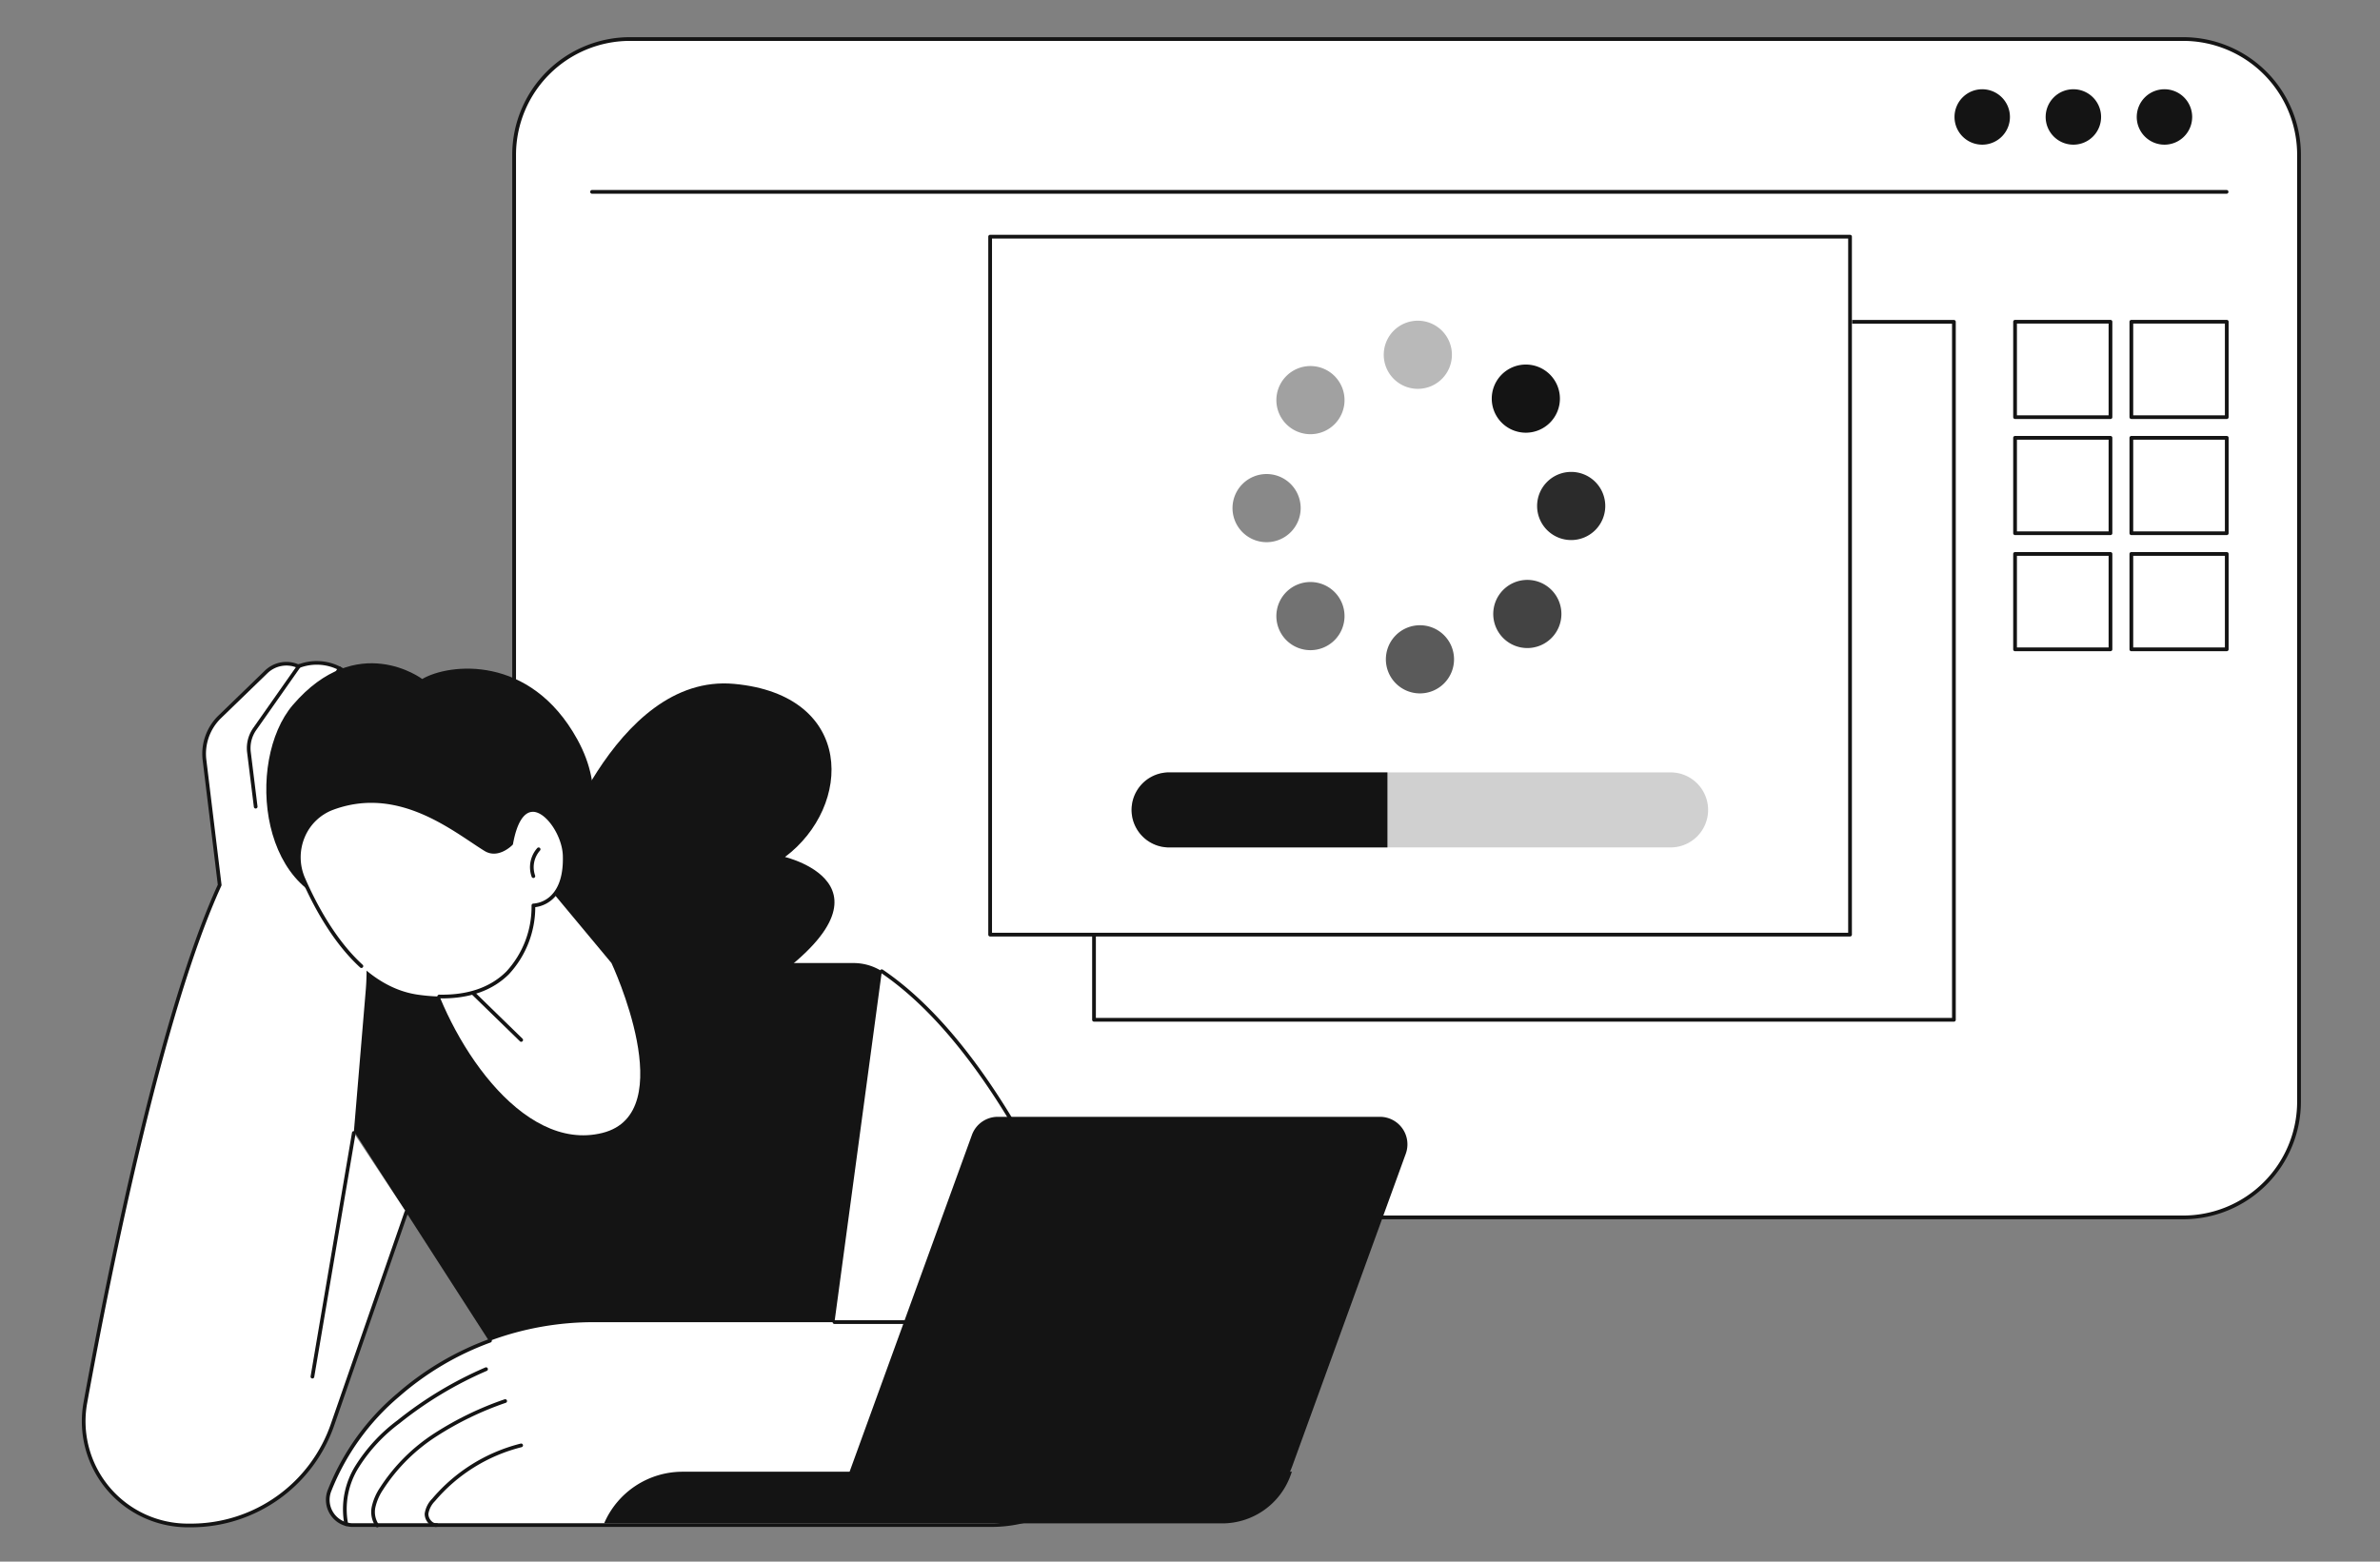 <svg xmlns="http://www.w3.org/2000/svg" xmlns:xlink="http://www.w3.org/1999/xlink" width="320" height="210" viewBox="0 0 320 210">
  <rect x="0" y="0" width="320" height="210" fill="#808080" stroke="none"/>
  <defs>
    <clipPath id="clip-path">
      <rect id="長方形_1816" data-name="長方形 1816" width="50.402" height="50.402" fill="#141414"/>
    </clipPath>
    <clipPath id="clip-needs5">
      <rect width="320" height="210"/>
    </clipPath>
  </defs>
  <g id="needs5" clip-path="url(#clip-needs5)">
    <g id="グループ_4096" data-name="グループ 4096" transform="translate(-560 -1756.988)">
      <path id="パス_14956" data-name="パス 14956" d="M305.036,1h208.88a15.561,15.561,0,0,1,15.555,15.566V143.891a15.561,15.561,0,0,1-15.555,15.567H305.036a15.561,15.561,0,0,1-15.556-15.567V16.566A15.561,15.561,0,0,1,305.036,1" transform="translate(339.643 1761.239)" fill="#fff"/>
      <path id="パス_14957" data-name="パス 14957" d="M513.166,158.959H304.287a15.83,15.83,0,0,1-15.807-15.817V15.817A15.83,15.83,0,0,1,304.287,0h208.88a15.83,15.83,0,0,1,15.807,15.817V143.142a15.83,15.83,0,0,1-15.807,15.817M304.287.5a15.327,15.327,0,0,0-15.3,15.315V143.142a15.327,15.327,0,0,0,15.3,15.315h208.88a15.327,15.327,0,0,0,15.3-15.315V15.817A15.327,15.327,0,0,0,513.166.5Z" transform="translate(340.393 1761.988)" fill="#141414"/>
      <path id="パス_14958" data-name="パス 14958" d="M550.19,82.316H330.377a.251.251,0,0,1,0-.5H550.19a.251.251,0,0,1,0,.5" transform="translate(309.205 1700.723)" fill="#141414"/>
      <path id="パス_14959" data-name="パス 14959" d="M1068.015,31.6a3.726,3.726,0,1,1-3.726-3.729,3.728,3.728,0,0,1,3.726,3.729" transform="translate(-237.771 1741.119)" fill="#141414"/>
      <path id="パス_14960" data-name="パス 14960" d="M1116.8,31.6a3.726,3.726,0,1,1-3.726-3.729A3.727,3.727,0,0,1,1116.8,31.6" transform="translate(-274.301 1741.119)" fill="#141414"/>
      <path id="パス_14961" data-name="パス 14961" d="M1165.578,31.6a3.726,3.726,0,1,1-3.726-3.729,3.727,3.727,0,0,1,3.726,3.729" transform="translate(-310.832 1741.119)" fill="#141414"/>
      <rect id="長方形_1799" data-name="長方形 1799" width="115.616" height="93.857" transform="translate(707.094 1800.266)" fill="#fff"/>
      <path id="パス_14986" data-name="パス 14986" d="M714.786,245.761H599.17a.251.251,0,0,1-.251-.251V151.653a.251.251,0,0,1,.251-.251H714.786a.251.251,0,0,1,.251.251V245.51a.251.251,0,0,1-.251.251m-115.365-.5H714.535V151.9H599.421Z" transform="translate(107.924 1648.613)" fill="#141414"/>
      <rect id="長方形_1800" data-name="長方形 1800" width="115.616" height="93.857" transform="translate(693.407 1788.813)" fill="#fff"/>
      <path id="パス_14987" data-name="パス 14987" d="M659.185,200.162H543.568a.251.251,0,0,1-.251-.251V106.054a.251.251,0,0,1,.251-.251H659.185a.251.251,0,0,1,.251.251v93.857a.251.251,0,0,1-.251.251m-115.365-.5H658.933V106.305H543.819Z" transform="translate(149.56 1682.76)" fill="#141414"/>
      <rect id="長方形_1801" data-name="長方形 1801" width="12.828" height="12.828" transform="translate(830.934 1800.252)" fill="#fff"/>
      <path id="パス_14990" data-name="パス 14990" d="M1105.063,164.674h-12.828a.251.251,0,0,1-.251-.251V151.6a.251.251,0,0,1,.251-.251h12.828a.251.251,0,0,1,.251.251v12.828a.251.251,0,0,1-.251.251m-12.577-.5h12.326V151.846h-12.326Z" transform="translate(-261.302 1648.656)" fill="#141414"/>
      <rect id="長方形_1802" data-name="長方形 1802" width="12.828" height="12.828" transform="translate(846.568 1800.252)" fill="#fff"/>
      <path id="パス_14991" data-name="パス 14991" d="M1167.309,164.674h-12.828a.251.251,0,0,1-.251-.251V151.6a.251.251,0,0,1,.251-.251h12.828a.251.251,0,0,1,.251.251v12.828a.251.251,0,0,1-.251.251m-12.577-.5h12.326V151.846h-12.326Z" transform="translate(-307.913 1648.656)" fill="#141414"/>
      <rect id="長方形_1803" data-name="長方形 1803" width="12.828" height="12.828" transform="translate(830.934 1815.864)" fill="#fff"/>
      <path id="パス_14992" data-name="パス 14992" d="M1105.063,226.835h-12.828a.251.251,0,0,1-.251-.251V213.755a.251.251,0,0,1,.251-.251h12.828a.251.251,0,0,1,.251.251v12.828a.251.251,0,0,1-.251.251m-12.577-.5h12.326V214.007h-12.326Z" transform="translate(-261.302 1602.109)" fill="#141414"/>
      <rect id="長方形_1804" data-name="長方形 1804" width="12.828" height="12.828" transform="translate(846.568 1815.864)" fill="#fff"/>
      <path id="パス_14993" data-name="パス 14993" d="M1167.309,226.835h-12.828a.251.251,0,0,1-.251-.251V213.755a.251.251,0,0,1,.251-.251h12.828a.251.251,0,0,1,.251.251v12.828a.251.251,0,0,1-.251.251m-12.577-.5h12.326V214.007h-12.326Z" transform="translate(-307.913 1602.109)" fill="#141414"/>
      <rect id="長方形_1805" data-name="長方形 1805" width="12.828" height="12.828" transform="translate(830.934 1831.477)" fill="#fff"/>
      <path id="パス_14994" data-name="パス 14994" d="M1105.063,289h-12.828a.251.251,0,0,1-.251-.251V275.916a.251.251,0,0,1,.251-.251h12.828a.251.251,0,0,1,.251.251v12.828a.251.251,0,0,1-.251.251m-12.577-.5h12.326V276.167h-12.326Z" transform="translate(-261.302 1555.561)" fill="#141414"/>
      <rect id="長方形_1806" data-name="長方形 1806" width="12.828" height="12.828" transform="translate(846.568 1831.477)" fill="#fff"/>
      <path id="パス_14995" data-name="パス 14995" d="M1167.309,289h-12.828a.251.251,0,0,1-.251-.251V275.916a.251.251,0,0,1,.251-.251h12.828a.251.251,0,0,1,.251.251v12.828a.251.251,0,0,1-.251.251m-12.577-.5h12.326V276.167h-12.326Z" transform="translate(-307.913 1555.561)" fill="#141414"/>
      <path id="パス_15025" data-name="パス 15025" d="M933.926,92.365s8.32-26.193,24.6-24.7,15.954,16.443,6.846,23.281c0,0,18,4.241-5.211,18.858l-26.533.87Z" transform="translate(-299.826 1781.286)" fill="#141414"/>
      <path id="パス_15026" data-name="パス 15026" d="M807.116,278.466l-38.033-59.085h81.724a7.122,7.122,0,0,1,7.122,7.122v51.707Z" transform="translate(-176.046 1667.111)" fill="#141414"/>
      <path id="パス_15027" data-name="パス 15027" d="M816.992,298.306H902.87a17.842,17.842,0,0,0,16.749-23.972c-6.514-17.859-17.184-40.769-31.521-50.5l-6.368,47.187h-32.21a40.118,40.118,0,0,0-26.441,9.79,32.492,32.492,0,0,0-9.26,12.9,3.4,3.4,0,0,0,3.173,4.6" transform="translate(-209.531 1663.766)" fill="#fff"/>
      <path id="パス_15028" data-name="パス 15028" d="M902.127,297.8H816.25a3.59,3.59,0,0,1-2.991-1.567,3.65,3.65,0,0,1-.414-3.363,32.618,32.618,0,0,1,9.329-13,39.393,39.393,0,0,1,12.4-7.336.248.248,0,1,1,.171.465,38.9,38.9,0,0,0-12.243,7.244,32.127,32.127,0,0,0-9.191,12.805,3.147,3.147,0,0,0,2.941,4.26h85.878a17.594,17.594,0,0,0,16.516-23.639c-6.424-17.612-17.091-40.65-31.427-50.385a.248.248,0,1,1,.278-.41c14.445,9.809,25.165,32.944,31.614,50.625a18.089,18.089,0,0,1-16.982,24.3" transform="translate(-208.79 1664.518)" fill="#141414"/>
      <path id="パス_15040" data-name="パス 15040" d="M1108.559,413.8h-20.69a.248.248,0,1,1,0-.5h20.69a.248.248,0,0,1,0,.5" transform="translate(-415.671 1521.227)" fill="#141414"/>
      <path id="パス_15043" data-name="パス 15043" d="M867.721,491.419a1.343,1.343,0,0,1-.906-.4,1.863,1.863,0,0,1-.607-1.384,3.546,3.546,0,0,1,1.005-2.012,22.909,22.909,0,0,1,11.916-7.419.248.248,0,0,1,.119.481,22.411,22.411,0,0,0-11.656,7.257,3.133,3.133,0,0,0-.889,1.719,1.373,1.373,0,0,0,.451.995.806.806,0,0,0,.633.26.251.251,0,0,1,.276.216.248.248,0,0,1-.216.276,1.11,1.11,0,0,1-.125.007" transform="translate(-249.107 1470.906)" fill="#141414"/>
      <path id="パス_15042" data-name="パス 15042" d="M838.034,473.357a.247.247,0,0,1-.2-.1,3.456,3.456,0,0,1-.524-2.728,7.5,7.5,0,0,1,1.092-2.5,24.446,24.446,0,0,1,7.379-7.351,43.269,43.269,0,0,1,9.385-4.535.248.248,0,0,1,.168.466,42.766,42.766,0,0,0-9.28,4.483,23.94,23.94,0,0,0-7.232,7.2,7.052,7.052,0,0,0-1.026,2.333,2.963,2.963,0,0,0,.434,2.337.248.248,0,0,1-.2.4" transform="translate(-227.313 1489.014)" fill="#141414"/>
      <path id="パス_15041" data-name="パス 15041" d="M822.239,460.181a.248.248,0,0,1-.242-.193,11.012,11.012,0,0,1,1.531-8,22.539,22.539,0,0,1,5.577-6.009,51.51,51.51,0,0,1,11.831-7.118.248.248,0,1,1,.2.455,51,51,0,0,0-11.717,7.05,22.047,22.047,0,0,0-5.46,5.875,10.514,10.514,0,0,0-1.474,7.634.248.248,0,0,1-.187.3.267.267,0,0,1-.055.006" transform="translate(-215.684 1502.016)" fill="#141414"/>
      <path id="パス_15035" data-name="パス 15035" d="M717.438,119.646l7.055,10.685-9.866,28.415a20.146,20.146,0,0,1-19.082,13.685h-.414a14.006,14.006,0,0,1-13.783-16.513c3.631-19.94,10.393-52.88,18.062-69.612l-2.045-16.828A6.891,6.891,0,0,1,699.41,63.7l6.235-6.037a3.929,3.929,0,0,1,4.347-.759l.067-.026a6.725,6.725,0,0,1,5.474.3l1.583.815-3.472,20.541,2.516,5.484a32.928,32.928,0,0,1,2.884,16.482Z" transform="translate(-109.871 1789.691)" fill="#fff"/>
      <path id="パス_15036" data-name="パス 15036" d="M694.8,171.929h-.414a14.254,14.254,0,0,1-14.027-16.8c3.406-18.706,10.277-52.6,18.051-69.607l-2.037-16.759a7.176,7.176,0,0,1,2.121-5.99l6.235-6.037a4.153,4.153,0,0,1,4.526-.848,6.979,6.979,0,0,1,5.648.326l1.583.815a.248.248,0,0,1,.131.262l-3.46,20.466,2.484,5.414a33.022,33.022,0,0,1,2.988,12.34.248.248,0,1,1-.495.022,32.53,32.53,0,0,0-2.944-12.155l-2.516-5.484a.249.249,0,0,1-.019-.145L716.1,57.381l-1.422-.732a6.482,6.482,0,0,0-5.272-.293l-.068.026a.248.248,0,0,1-.19-.006,3.661,3.661,0,0,0-4.073.711l-6.235,6.037a6.676,6.676,0,0,0-1.974,5.574l2.045,16.828a.251.251,0,0,1-.021.133c-7.764,16.938-14.637,50.848-18.043,69.553a13.758,13.758,0,0,0,13.539,16.221h.414a19.888,19.888,0,0,0,18.847-13.516l9.867-28.416a.248.248,0,1,1,.468.162l-9.867,28.415A20.382,20.382,0,0,1,694.8,171.929" transform="translate(-109.125 1790.441)" fill="#141414"/>
      <path id="パス_15037" data-name="パス 15037" d="M804.521,343.87a.264.264,0,0,1-.042,0,.248.248,0,0,1-.2-.286l5.564-32.77a.248.248,0,1,1,.489.083l-5.564,32.77a.248.248,0,0,1-.244.206" transform="translate(-202.517 1598.486)" fill="#141414"/>
      <path id="パス_15039" data-name="パス 15039" d="M770.886,76.612a.248.248,0,0,1-.245-.217l-.906-7.322a4.717,4.717,0,0,1,.823-3.3l5.936-8.454a.248.248,0,1,1,.405.284l-5.936,8.454a4.226,4.226,0,0,0-.737,2.953l.906,7.322a.247.247,0,0,1-.215.276l-.031,0" transform="translate(-176.508 1789.103)" fill="#141414"/>
      <path id="パス_15038" data-name="パス 15038" d="M793.941,77.535a.248.248,0,0,1-.248-.248v-7.47a.25.25,0,0,1,.032-.122l6.28-11.127a.248.248,0,0,1,.432.244l-6.249,11.07v7.4a.247.247,0,0,1-.248.248" transform="translate(-194.558 1788.18)" fill="#141414"/>
      <path id="パス_15029" data-name="パス 15029" d="M882.8,174.418l9.274,11.139s9.482,20.184-1.227,22.846c-10.964,2.726-20.853-12.7-23.639-23.565Z" transform="translate(-249.859 1700.936)" fill="#fff"/>
      <path id="パス_15033" data-name="パス 15033" d="M888.7,232.253a.246.246,0,0,1-.173-.07l-9.6-9.348a.248.248,0,1,1,.345-.355l9.6,9.348a.248.248,0,0,1-.173.425" transform="translate(-258.621 1664.832)" fill="#141414"/>
      <path id="パス_15030" data-name="パス 15030" d="M814.523,90.255c.166-.055,15.148-9.567,7.53-23.373-6.337-11.484-17.274-10.2-20.84-8.1,0,0-8.741-6.589-17.388,3.482-6.444,7.506-4.624,26.963,9.045,27.225,16.727.321,21.654.761,21.654.761" transform="translate(-184.442 1789.514)" fill="#141414"/>
      <path id="パス_15031" data-name="パス 15031" d="M802.452,132.357a7.1,7.1,0,0,0-3.972,9.514c2.629,6.019,7.654,14.492,15.422,15.6,13.885,1.986,15.577-8.678,15.52-12.006,0,0,4.4,0,4.206-6.688-.125-4.234-5.594-10.55-7.19-1.629,0,0-1.734,1.83-3.452.778-4.078-2.5-11.539-8.882-20.534-5.572" transform="translate(-197.705 1733.277)" fill="#fff"/>
      <path id="パス_15032" data-name="パス 15032" d="M816.411,157.19c-.133,0-.267,0-.4,0a.248.248,0,0,1,.01-.5c3.836.078,6.877-.97,9.025-3.113a12.841,12.841,0,0,0,3.388-8.881.248.248,0,0,1,.248-.252,3.758,3.758,0,0,0,2.444-1.16c1.075-1.114,1.585-2.888,1.515-5.273-.078-2.63-2.169-5.777-3.925-5.906-.037,0-.074,0-.11,0-1.221,0-2.164,1.525-2.663,4.317a.246.246,0,0,1-.064.127c-.019.02-1.894,1.963-3.761.819-.544-.333-1.156-.74-1.8-1.172-4.313-2.87-10.832-7.208-18.516-4.38a6.663,6.663,0,0,0-3.856,3.682,6.968,6.968,0,0,0,.025,5.5c1.524,3.49,4.108,8.349,7.762,11.681a.248.248,0,0,1-.334.366c-3.719-3.391-6.339-8.315-7.882-11.849a7.463,7.463,0,0,1-.027-5.894,7.152,7.152,0,0,1,4.141-3.952c7.921-2.915,14.565,1.506,18.962,4.432.643.428,1.251.833,1.788,1.161,1.377.843,2.81-.417,3.093-.688.729-3.981,2.186-4.727,3.283-4.643,2.166.16,4.305,3.733,4.384,6.386.075,2.53-.485,4.428-1.663,5.641a4.288,4.288,0,0,1-2.543,1.285,13.306,13.306,0,0,1-3.534,9.006c-2.172,2.165-5.193,3.262-8.983,3.262" transform="translate(-196.965 1734.053)" fill="#141414"/>
      <path id="パス_15034" data-name="パス 15034" d="M923.831,160.774a.246.246,0,0,1-.228-.152,3.872,3.872,0,0,1,.736-3.856.248.248,0,1,1,.379.319,3.379,3.379,0,0,0-.658,3.347.248.248,0,0,1-.229.342" transform="translate(-292.116 1714.281)" fill="#141414"/>
      <path id="パス_14973" data-name="パス 14973" d="M511.226,632.24H459.7l18.8-51.764a3.7,3.7,0,0,1,3.475-2.436H533.36A3.7,3.7,0,0,1,536.835,583l-15.246,41.971a11.027,11.027,0,0,1-10.363,7.265" transform="translate(212.179 1329.131)" fill="#141414"/>
      <path id="パス_14974" data-name="パス 14974" d="M348.2,768.063h81.928l-.2.554a9.781,9.781,0,0,1-9.174,6.392h-83.1a11.483,11.483,0,0,1,10.546-6.946" transform="translate(303.571 1186.834)" fill="#141414"/>
      <g id="グループ_3926" data-name="グループ 3926" transform="translate(725.716 1800.113)">
        <g id="グループ_3925" data-name="グループ 3925" clip-path="url(#clip-path)">
          <path id="パス_15044" data-name="パス 15044" d="M80.164,4.582A4.582,4.582,0,1,1,75.582,0a4.582,4.582,0,0,1,4.582,4.582" transform="translate(-50.666)" fill="#141414" opacity="0.3"/>
          <path id="パス_15045" data-name="パス 15045" d="M28.411,22.638a4.582,4.582,0,1,1-6.48,0,4.582,4.582,0,0,1,6.48,0" transform="translate(-14.692 -15.197)" fill="#141414" opacity="0.4"/>
          <path id="パス_15046" data-name="パス 15046" d="M4.582,72A4.582,4.582,0,1,1,0,76.582,4.582,4.582,0,0,1,4.582,72" transform="translate(0 -51.38)" fill="#141414" opacity="0.5"/>
          <path id="パス_15047" data-name="パス 15047" d="M22.638,123.754a4.582,4.582,0,1,1,0,6.48,4.582,4.582,0,0,1,0-6.48" transform="translate(-15.4 -87.271)" fill="#141414" opacity="0.6"/>
          <path id="パス_15048" data-name="パス 15048" d="M72,147.582a4.582,4.582,0,1,1,4.582,4.582A4.582,4.582,0,0,1,72,147.582" transform="translate(-51.38 -102.046)" fill="#141414" opacity="0.7"/>
          <path id="パス_15049" data-name="パス 15049" d="M123.754,129.527a4.582,4.582,0,1,1,6.48,0,4.582,4.582,0,0,1-6.48,0" transform="translate(-87.355 -86.849)" fill="#141414" opacity="0.8"/>
          <path id="パス_15050" data-name="パス 15050" d="M147.582,80.164a4.582,4.582,0,1,1,4.582-4.582,4.582,4.582,0,0,1-4.582,4.582" transform="translate(-102.046 -50.666)" fill="#141414" opacity="0.9"/>
          <path id="パス_15051" data-name="パス 15051" d="M129.527,28.411a4.582,4.582,0,1,1,0-6.48,4.582,4.582,0,0,1,0,6.48" transform="translate(-86.849 -14.692)" fill="#141414"/>
        </g>
      </g>
      <path id="パス_15052" data-name="パス 15052" d="M77.516,5.045a5.043,5.043,0,0,1-5.045,5.045H5.045A5.045,5.045,0,1,1,5.045,0H72.471a5.045,5.045,0,0,1,5.045,5.045" transform="translate(712.146 1860.854)" fill="#141414" opacity="0.2"/>
      <path id="パス_15053" data-name="パス 15053" d="M34.4,0V10.091H5.045A5.045,5.045,0,1,1,5.045,0Z" transform="translate(712.146 1860.854)" fill="#141414"/>
      <rect id="長方形_1817" data-name="長方形 1817" width="77.542" height="10.339" transform="translate(712.146 1860.854)" fill="none"/>
    </g>
  </g>
</svg>
